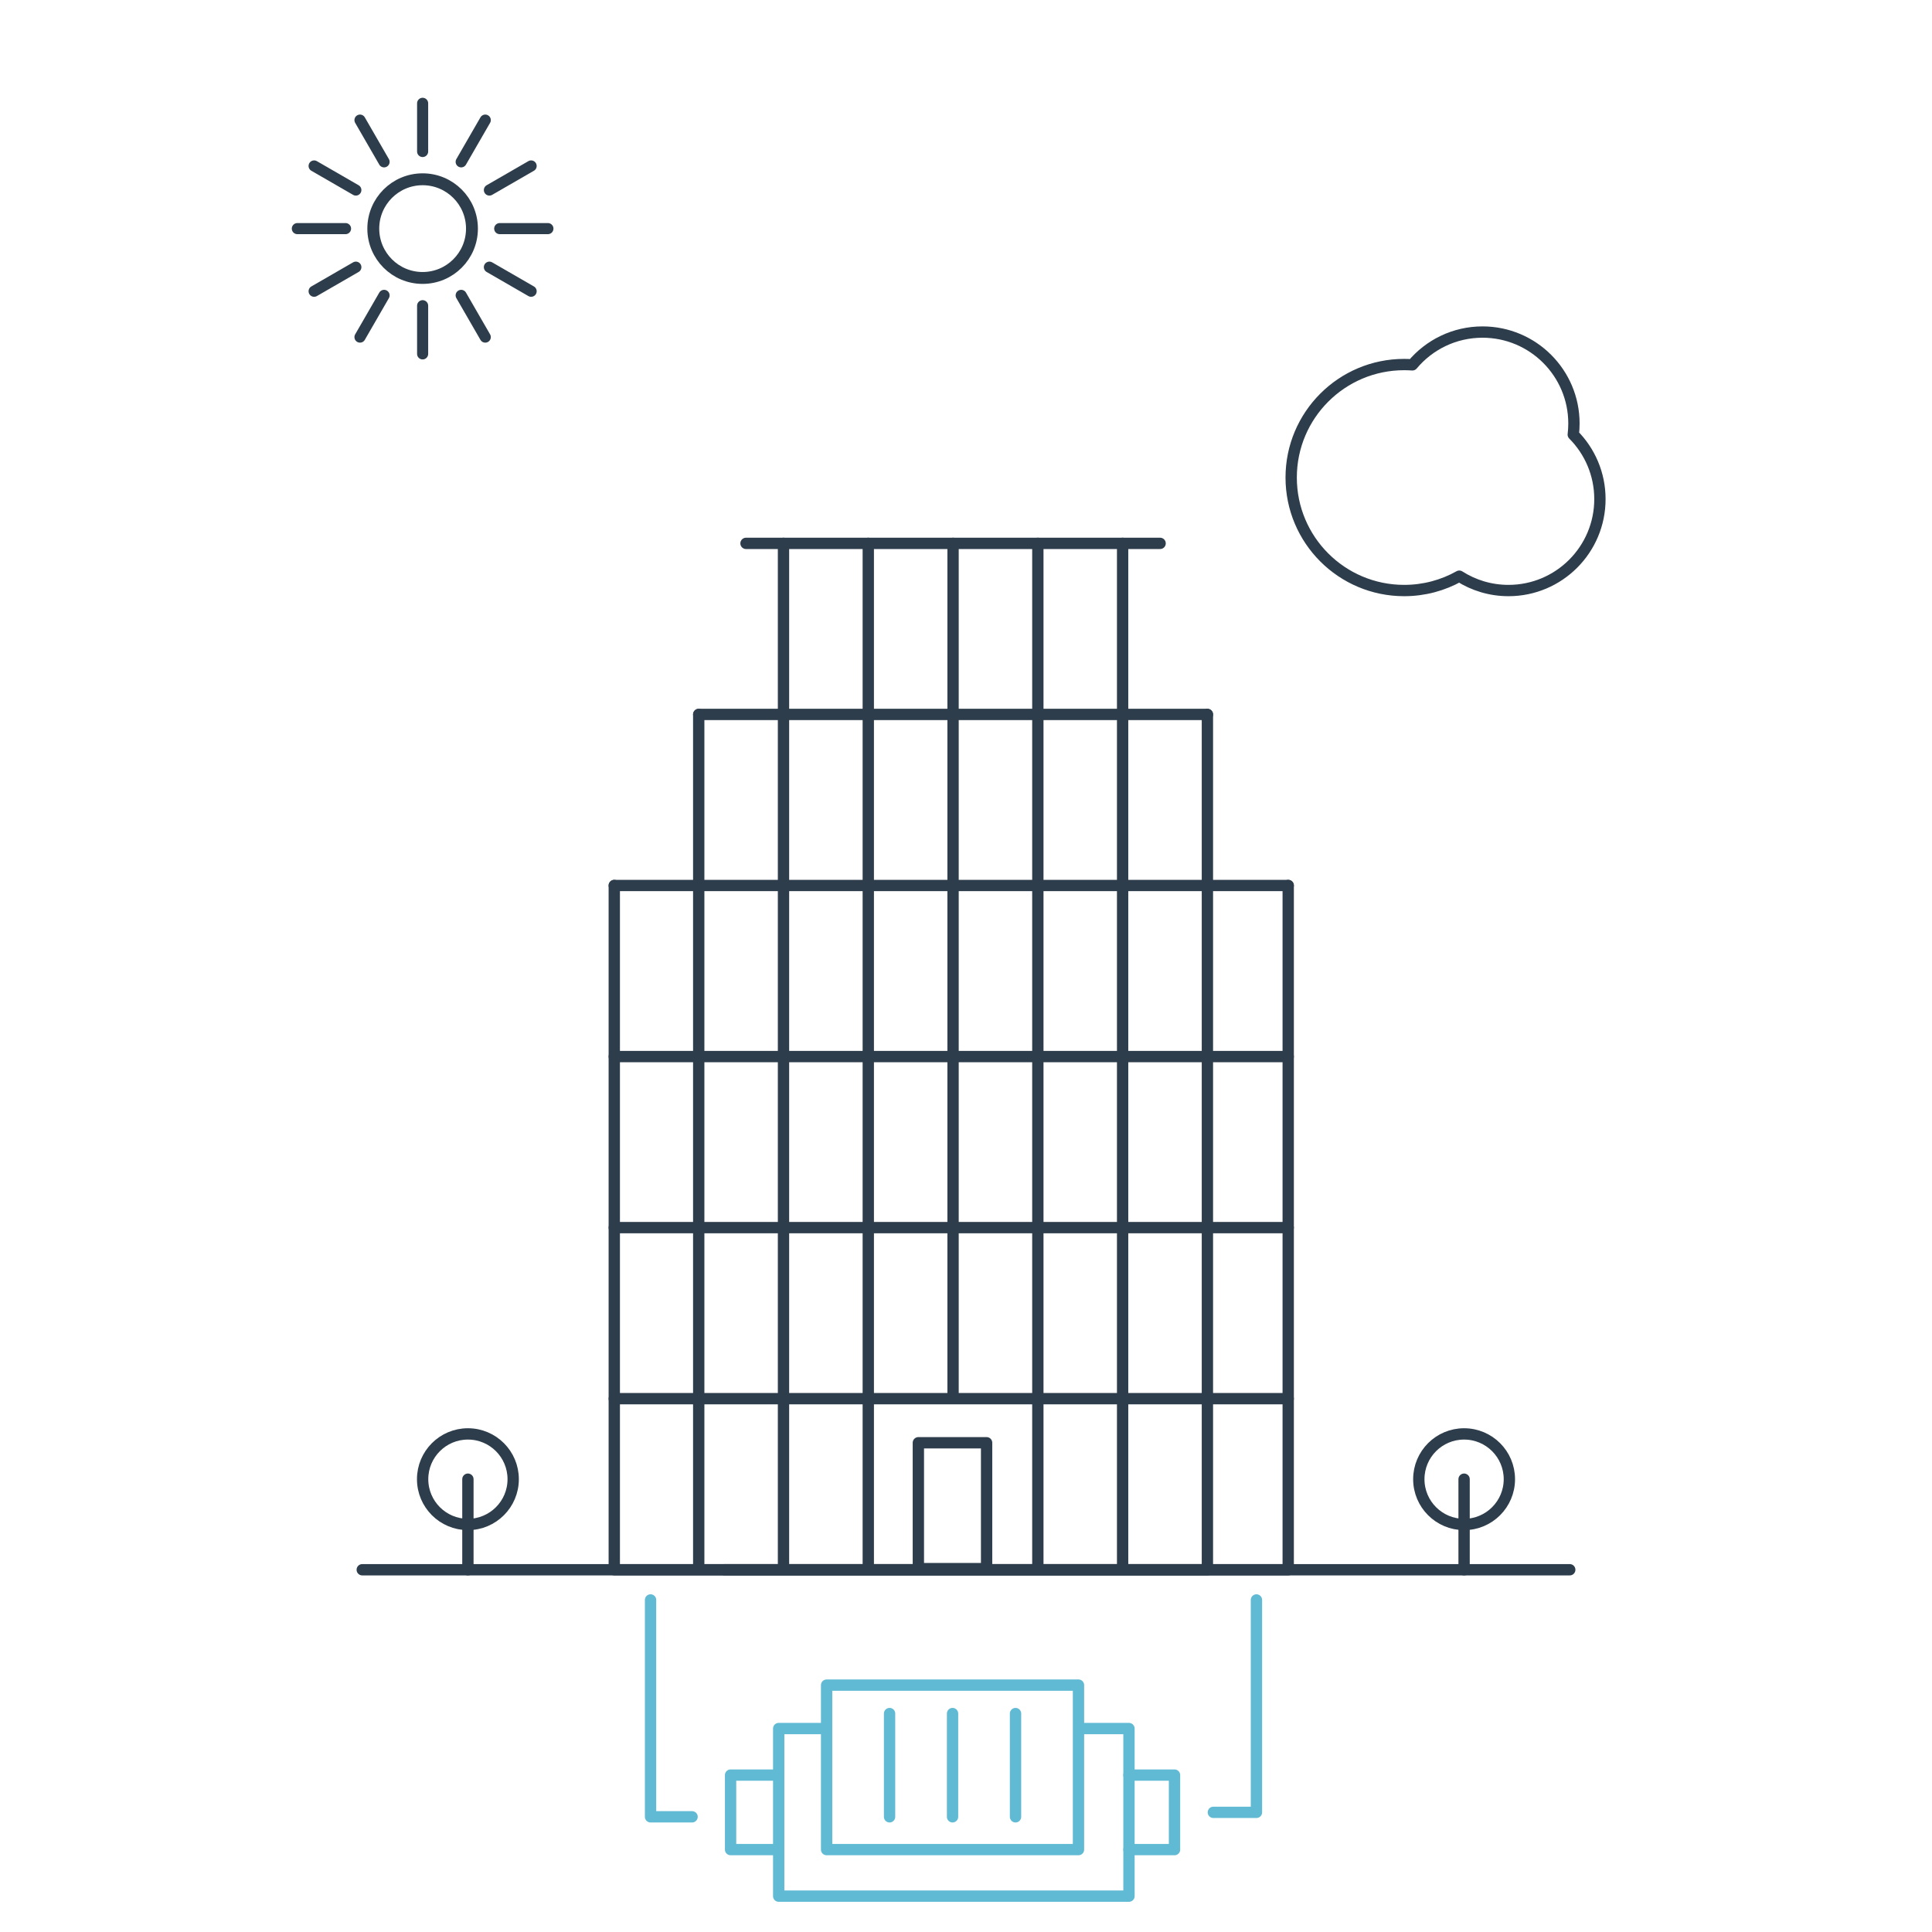 <?xml version="1.0" encoding="UTF-8"?>
<svg id="Ebene_1" data-name="Ebene 1" xmlns="http://www.w3.org/2000/svg" viewBox="0 0 1024 1024">
  <defs>
    <style>
      .cls-1 {
        stroke-width: 5.88px;
      }

      .cls-1, .cls-2, .cls-3, .cls-4, .cls-5 {
        fill: none;
        stroke-linejoin: round;
      }

      .cls-1, .cls-2, .cls-3, .cls-5 {
        stroke-linecap: round;
      }

      .cls-1, .cls-3, .cls-4, .cls-5 {
        stroke: #2d3d4b;
      }

      .cls-2 {
        stroke: #60bad3;
      }

      .cls-2, .cls-3, .cls-4 {
        stroke-width: 6px;
      }

      .cls-5 {
        stroke-width: 6.3px;
      }
    </style>
  </defs>
  <line class="cls-3" x1="384" y1="832" x2="640" y2="832"/>
  <g>
    <circle class="cls-5" cx="224" cy="121.17" r="26.15"/>
    <g>
      <line class="cls-1" x1="224" y1="80.3" x2="224" y2="54.76"/>
      <line class="cls-1" x1="257.2" y1="63.66" x2="244.43" y2="85.78"/>
      <line class="cls-1" x1="281.51" y1="87.96" x2="259.39" y2="100.73"/>
      <line class="cls-1" x1="290.4" y1="121.17" x2="264.86" y2="121.17"/>
      <line class="cls-1" x1="281.51" y1="154.37" x2="259.39" y2="141.6"/>
      <line class="cls-1" x1="257.2" y1="178.67" x2="244.43" y2="156.55"/>
      <line class="cls-1" x1="224" y1="187.57" x2="224" y2="162.03"/>
      <line class="cls-1" x1="203.57" y1="156.55" x2="190.8" y2="178.67"/>
      <line class="cls-1" x1="188.61" y1="141.6" x2="166.49" y2="154.37"/>
      <line class="cls-1" x1="183.14" y1="121.17" x2="157.6" y2="121.17"/>
      <line class="cls-1" x1="188.61" y1="100.73" x2="166.49" y2="87.96"/>
      <line class="cls-1" x1="203.57" y1="85.78" x2="190.8" y2="63.66"/>
    </g>
  </g>
  <line class="cls-3" x1="192" y1="832" x2="832" y2="832"/>
  <g>
    <line class="cls-3" x1="776" y1="784" x2="776" y2="832"/>
    <circle class="cls-3" cx="776" cy="784" r="24"/>
  </g>
  <g>
    <line class="cls-3" x1="248" y1="784" x2="248" y2="832"/>
    <circle class="cls-3" cx="248" cy="784" r="24"/>
  </g>
  <path class="cls-4" d="M833.87,230.33c.23-1.92.35-3.88.35-5.87,0-26.76-21.7-48.46-48.46-48.46-14.93,0-28.28,6.76-37.17,17.38-1.44-.1-2.88-.16-4.35-.16-33.07,0-59.89,26.81-59.89,59.89s26.81,59.89,59.89,59.89c10.61,0,20.58-2.76,29.22-7.61,7.53,4.81,16.47,7.61,26.07,7.61,26.76,0,48.46-21.7,48.46-48.46,0-13.35-5.4-25.44-14.13-34.2Z"/>
  <g>
    <g>
      <line class="cls-3" x1="325.58" y1="831.41" x2="325.58" y2="469.33"/>
      <line class="cls-3" x1="370.34" y1="831.41" x2="370.34" y2="378.67"/>
      <line class="cls-3" x1="415.27" y1="831.41" x2="415.27" y2="288"/>
      <line class="cls-3" x1="460.21" y1="831.41" x2="460.21" y2="288"/>
      <line class="cls-3" x1="505.14" y1="740" x2="505.14" y2="288"/>
      <line class="cls-3" x1="550.08" y1="831.41" x2="550.08" y2="288"/>
      <line class="cls-3" x1="595.01" y1="831.41" x2="595.01" y2="288"/>
      <line class="cls-3" x1="639.95" y1="831.41" x2="639.95" y2="378.67"/>
      <line class="cls-3" x1="682.78" y1="831.41" x2="682.78" y2="469.33"/>
      <line class="cls-3" x1="325.58" y1="832" x2="682.78" y2="832"/>
      <line class="cls-3" x1="325.58" y1="741.33" x2="682.78" y2="741.33"/>
      <line class="cls-3" x1="325.58" y1="650.67" x2="682.78" y2="650.67"/>
      <line class="cls-3" x1="325.58" y1="560" x2="682.78" y2="560"/>
      <line class="cls-3" x1="325.58" y1="469.33" x2="682.78" y2="469.33"/>
      <line class="cls-3" x1="370.34" y1="378.67" x2="639.95" y2="378.67"/>
      <line class="cls-3" x1="395.4" y1="288" x2="614.88" y2="288"/>
    </g>
    <rect id="Door" class="cls-3" x="486.75" y="764.69" width="36.17" height="66.71"/>
  </g>
  <g>
    <g id="Bottom-part">
      <polyline class="cls-2" points="598.38 940.84 622.52 940.84 622.52 980.32 598.38 980.32"/>
      <polyline class="cls-2" points="411.36 940.84 387.22 940.84 387.22 980.32 411.36 980.32"/>
      <polyline class="cls-2" points="572.31 916.17 598.38 916.17 598.38 1005 412.73 1005 412.73 916.17 435.32 916.17"/>
    </g>
    <g id="Top-part">
      <g>
        <line class="cls-2" x1="471.49" y1="908.22" x2="471.49" y2="962.95"/>
        <line class="cls-2" x1="538.25" y1="962.95" x2="538.25" y2="908.22"/>
        <line class="cls-2" x1="504.87" y1="962.95" x2="504.87" y2="908.22"/>
      </g>
      <rect class="cls-2" x="438.12" y="893.15" width="133.5" height="87.17"/>
    </g>
    <g id="Lines">
      <polyline class="cls-2" points="643.11 960.58 665.94 960.58 665.94 848"/>
      <polyline class="cls-2" points="366.81 962.95 344.81 962.95 344.81 848"/>
    </g>
  </g>
</svg>